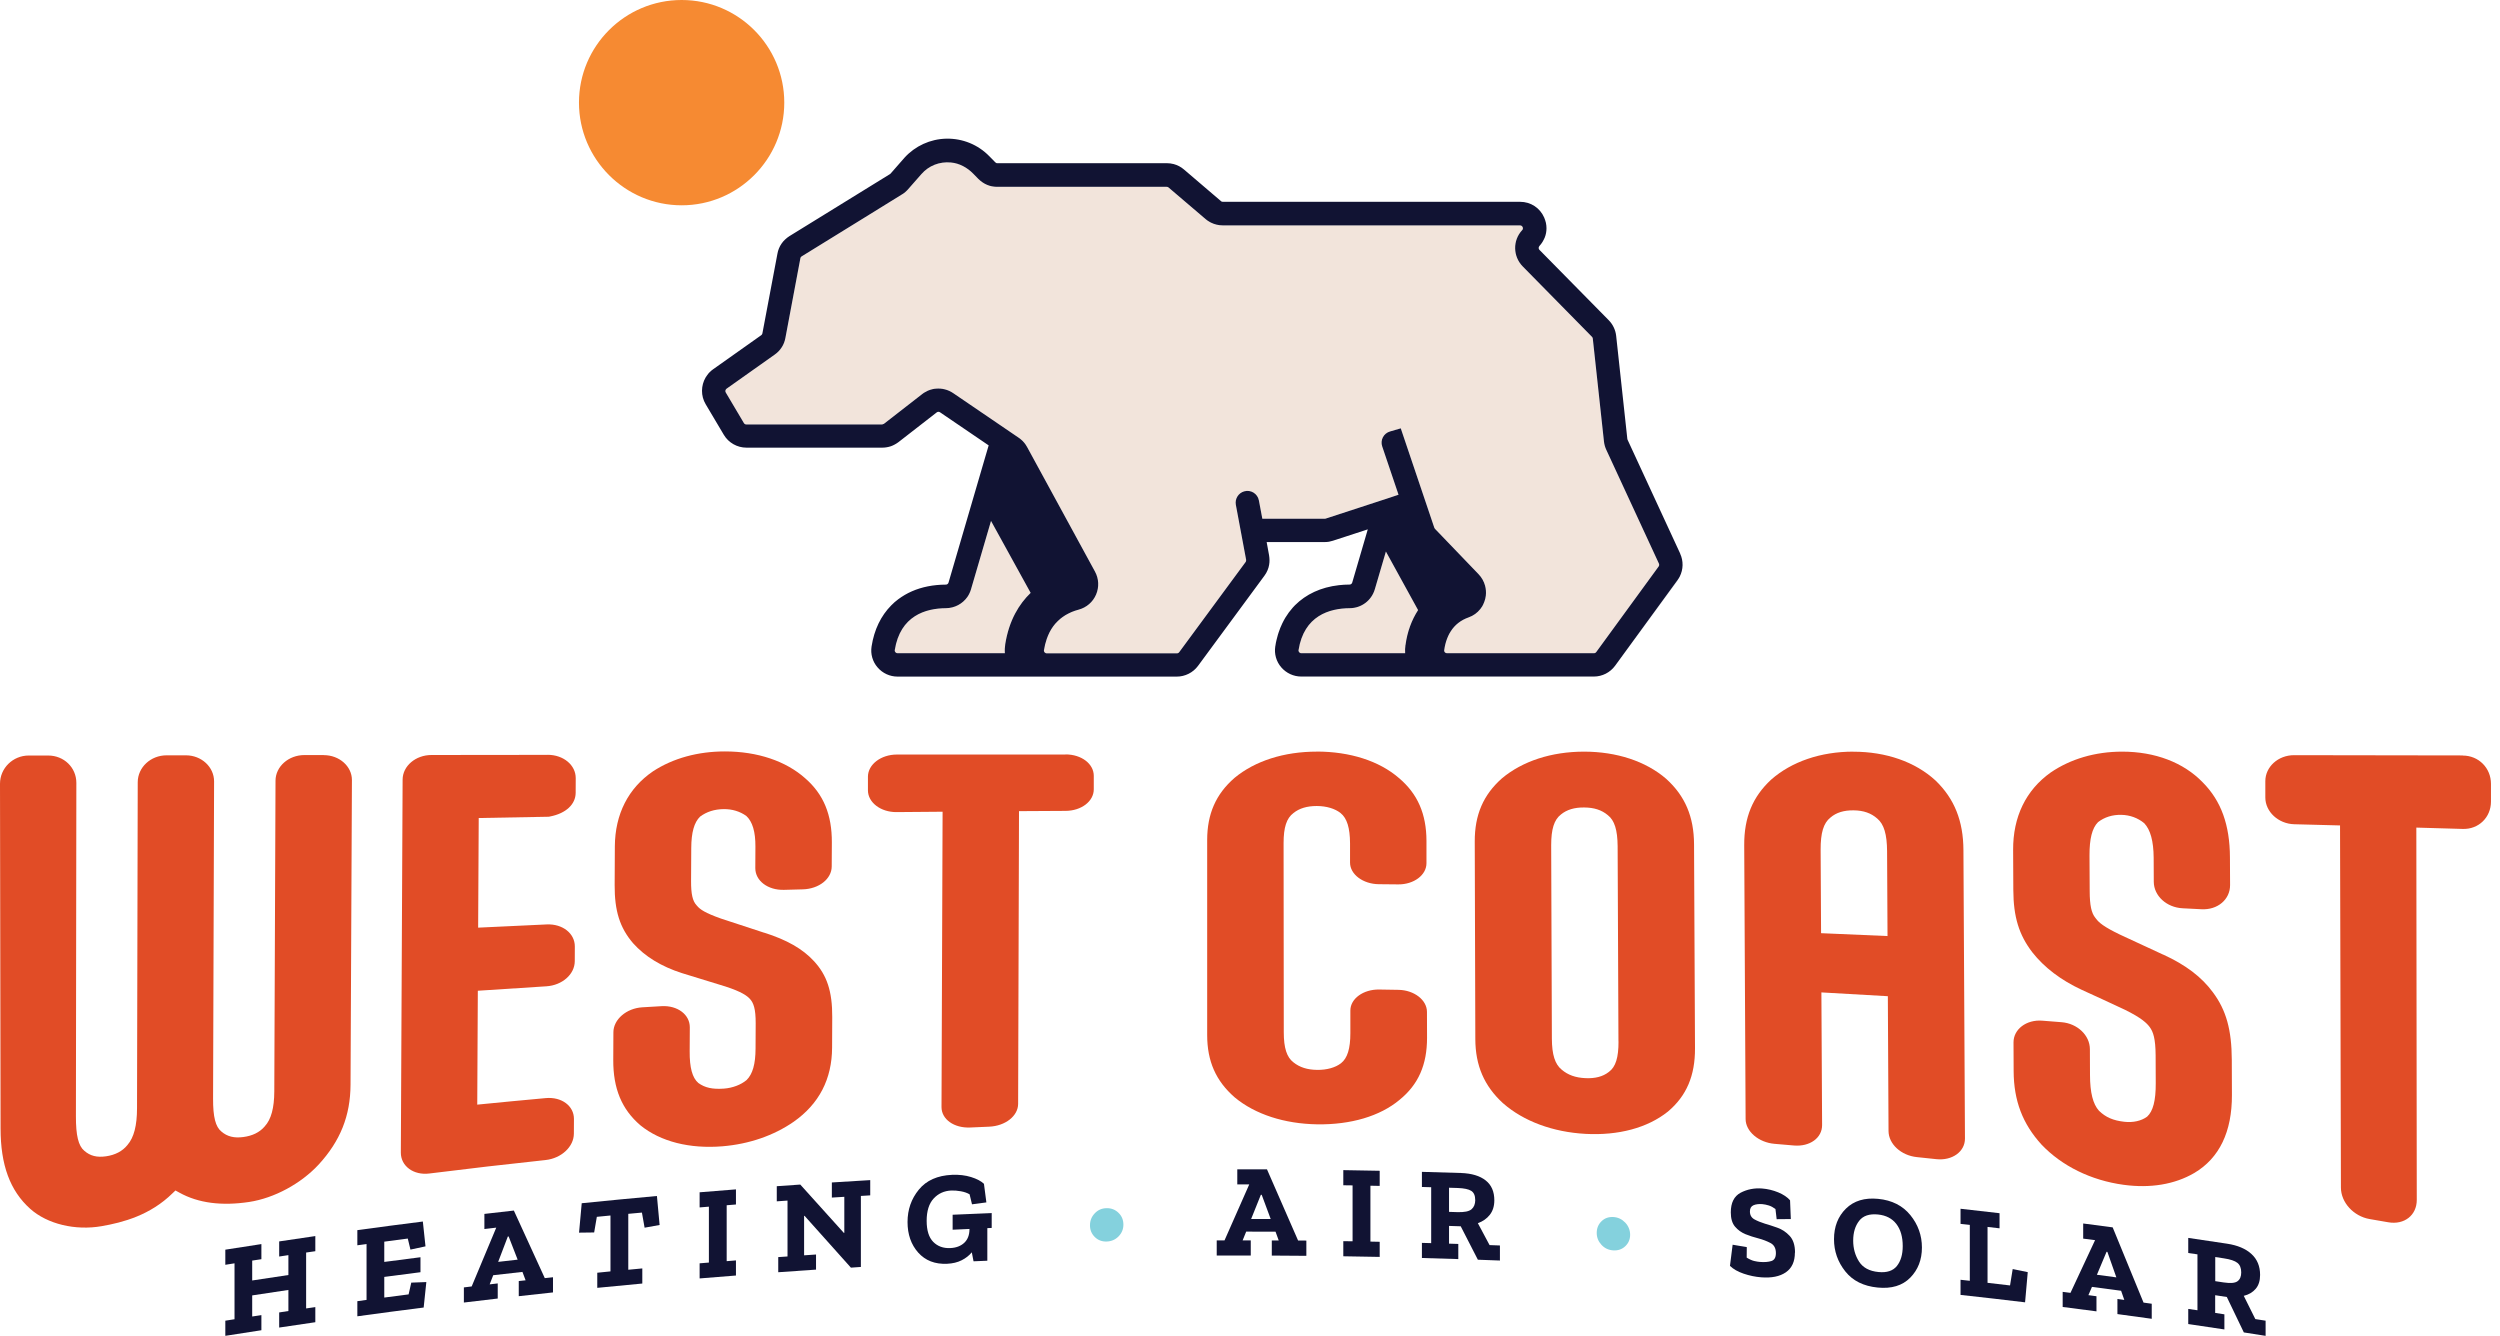 <svg width="131" height="70" viewBox="0 0 131 70" fill="none" xmlns="http://www.w3.org/2000/svg">
<path d="M47.032 34.229C46.972 34.229 46.936 34.196 46.919 34.176C46.899 34.152 46.876 34.112 46.886 34.062C47.172 32.262 48.504 31.875 49.566 31.869C50.025 31.866 50.438 31.639 50.691 31.28C50.731 31.22 50.771 31.157 50.801 31.087C50.834 31.02 50.861 30.95 50.88 30.877L51.929 27.295L54.006 31.067C53.404 31.646 52.874 32.498 52.675 33.753C52.651 33.909 52.641 34.069 52.655 34.229H47.036H47.032ZM73.646 33.796C73.626 33.939 73.619 34.086 73.629 34.229H68.19C68.13 34.229 68.093 34.196 68.077 34.176C68.057 34.152 68.033 34.112 68.043 34.062C68.33 32.262 69.661 31.875 70.726 31.869C71.339 31.866 71.868 31.466 72.041 30.877L72.62 28.9L74.308 31.969C73.969 32.491 73.742 33.104 73.649 33.796H73.646ZM86.934 29.639C86.934 29.639 86.921 29.669 86.914 29.682L83.642 34.169C83.615 34.206 83.569 34.229 83.522 34.229H75.823C75.779 34.229 75.749 34.212 75.726 34.196C75.719 34.189 75.713 34.182 75.71 34.179C75.706 34.176 75.7 34.169 75.696 34.162C75.686 34.149 75.68 34.132 75.676 34.112C75.673 34.102 75.673 34.086 75.676 34.072C75.706 33.849 75.756 33.65 75.826 33.467C75.843 33.42 75.859 33.373 75.883 33.33C75.922 33.244 75.963 33.164 76.016 33.087C76.232 32.741 76.552 32.491 76.961 32.348C77.207 32.262 77.414 32.109 77.57 31.912C77.603 31.869 77.637 31.822 77.667 31.772C77.687 31.742 77.7 31.712 77.717 31.679C77.763 31.583 77.8 31.483 77.827 31.376C77.84 31.323 77.847 31.266 77.856 31.213C77.876 31.033 77.863 30.854 77.817 30.687C77.757 30.464 77.64 30.258 77.474 30.085L75.19 27.708L75.157 27.651L73.399 22.445L72.837 22.608C72.501 22.705 72.314 23.064 72.427 23.394L73.283 25.924L72.504 26.183L72.467 26.193L69.462 27.175L69.421 27.182H66.146L65.966 26.223C65.9 25.867 65.54 25.644 65.191 25.747C64.888 25.837 64.701 26.14 64.758 26.45L65.297 29.332C65.297 29.332 65.297 29.352 65.297 29.362C65.297 29.396 65.287 29.426 65.271 29.449L61.789 34.176C61.762 34.212 61.715 34.236 61.669 34.236H54.852C54.818 34.236 54.795 34.226 54.778 34.216C54.758 34.206 54.745 34.192 54.735 34.182C54.732 34.176 54.725 34.169 54.725 34.162C54.718 34.156 54.715 34.149 54.712 34.142C54.705 34.129 54.702 34.116 54.702 34.102C54.702 34.093 54.702 34.089 54.702 34.079C54.735 33.866 54.785 33.666 54.848 33.48C54.892 33.357 54.941 33.24 54.995 33.134C55.051 33.024 55.111 32.924 55.181 32.828C55.218 32.778 55.254 32.731 55.291 32.688C55.331 32.645 55.368 32.601 55.411 32.561C55.431 32.541 55.451 32.521 55.471 32.505C55.534 32.445 55.604 32.388 55.677 32.335C55.774 32.265 55.874 32.202 55.983 32.148C56.04 32.122 56.093 32.092 56.153 32.069C56.27 32.019 56.393 31.979 56.519 31.945C56.932 31.836 57.268 31.546 57.435 31.153C57.601 30.764 57.581 30.324 57.378 29.951L53.816 23.417C53.79 23.371 53.76 23.324 53.73 23.277C53.71 23.251 53.69 23.227 53.67 23.201C53.643 23.168 53.62 23.138 53.59 23.111C53.563 23.084 53.54 23.061 53.51 23.038C53.47 23.001 53.424 22.968 53.38 22.938L49.945 20.598C49.675 20.415 49.356 20.338 49.046 20.365C48.98 20.368 48.916 20.378 48.853 20.395C48.773 20.415 48.697 20.438 48.62 20.471C48.55 20.505 48.48 20.541 48.417 20.581C48.384 20.601 48.354 20.624 48.321 20.651L46.317 22.209L46.224 22.242H39.107C39.057 22.242 39.007 22.216 38.98 22.169L38.028 20.564C38.028 20.564 38.015 20.541 38.015 20.528C38.002 20.485 38.015 20.431 38.045 20.395C38.051 20.385 38.058 20.375 38.072 20.368L40.595 18.581C40.668 18.531 40.734 18.471 40.798 18.407C40.858 18.344 40.914 18.274 40.961 18.201C41.057 18.055 41.121 17.888 41.154 17.712L41.94 13.531C41.94 13.531 41.946 13.511 41.95 13.501C41.953 13.491 41.959 13.484 41.963 13.474C41.969 13.464 41.976 13.458 41.983 13.454C41.986 13.448 41.993 13.444 41.996 13.441C41.996 13.441 42.003 13.438 42.006 13.434L45.265 11.424L47.272 10.182C47.302 10.162 47.332 10.142 47.359 10.126C47.415 10.086 47.465 10.039 47.512 9.992C47.525 9.982 47.538 9.969 47.548 9.956C47.562 9.943 47.575 9.929 47.585 9.916L48.277 9.127C48.667 8.681 49.226 8.458 49.829 8.515C50.275 8.554 50.684 8.781 50.997 9.1L51.263 9.373C51.297 9.407 51.33 9.437 51.367 9.467C51.436 9.526 51.513 9.576 51.593 9.623C51.633 9.646 51.673 9.666 51.716 9.683C51.759 9.703 51.803 9.716 51.843 9.729C51.876 9.739 51.909 9.749 51.942 9.756C51.969 9.759 51.992 9.766 52.019 9.769C52.096 9.783 52.172 9.789 52.252 9.789H61.136C61.163 9.789 61.186 9.796 61.209 9.809C61.219 9.813 61.223 9.819 61.23 9.823L63.173 11.48C63.237 11.534 63.3 11.58 63.373 11.62C63.397 11.633 63.42 11.647 63.443 11.66C63.636 11.757 63.849 11.81 64.069 11.81H79.651C79.697 11.81 79.734 11.827 79.761 11.86C79.77 11.87 79.781 11.883 79.787 11.9C79.79 11.91 79.797 11.92 79.797 11.933C79.807 11.98 79.797 12.023 79.761 12.06C79.258 12.599 79.275 13.438 79.79 13.96L83.419 17.648C83.439 17.669 83.452 17.692 83.459 17.722C83.459 17.725 83.462 17.732 83.462 17.735L84.048 23.138C84.065 23.287 84.105 23.431 84.168 23.567L86.927 29.532C86.927 29.532 86.937 29.552 86.937 29.565C86.944 29.592 86.941 29.615 86.934 29.642V29.639Z" fill="#F2E4DB"/>
<path d="M87.91 30.404L84.638 34.892L87.913 30.404H87.91ZM86.941 29.562C86.944 29.589 86.944 29.612 86.938 29.639C86.948 29.612 86.948 29.589 86.941 29.562ZM83.466 17.732C83.466 17.732 83.466 17.722 83.463 17.718C83.463 17.722 83.463 17.729 83.463 17.732H83.466ZM75.713 34.176C75.713 34.176 75.703 34.166 75.7 34.159C75.703 34.166 75.71 34.172 75.713 34.176C75.716 34.179 75.723 34.186 75.73 34.192C75.723 34.186 75.72 34.179 75.716 34.176H75.713ZM61.14 9.783H52.256C52.176 9.783 52.099 9.776 52.023 9.763C52.096 9.776 52.176 9.783 52.252 9.783H61.137C61.163 9.783 61.19 9.79 61.21 9.803C61.187 9.79 61.163 9.783 61.137 9.783H61.14ZM56.154 32.055C56.27 32.009 56.393 31.965 56.52 31.932C56.393 31.965 56.27 32.005 56.154 32.055Z" fill="#111333"/>
<path d="M88.046 29.016L85.287 23.048C85.287 23.048 85.276 23.015 85.273 23.005L84.687 17.599C84.654 17.293 84.517 17.003 84.301 16.783L80.669 13.095C80.633 13.059 80.62 13.008 80.63 12.962C80.63 12.952 80.633 12.945 80.64 12.935C80.646 12.919 80.653 12.902 80.666 12.889C80.726 12.822 80.779 12.756 80.826 12.679C80.869 12.606 80.909 12.529 80.942 12.453C81.006 12.296 81.036 12.13 81.036 11.96C81.036 11.867 81.026 11.774 81.006 11.677C80.996 11.63 80.982 11.584 80.966 11.537C80.953 11.494 80.933 11.444 80.916 11.401C80.693 10.892 80.21 10.575 79.654 10.575H64.073C64.056 10.575 64.039 10.572 64.022 10.565C64.009 10.559 63.989 10.552 63.979 10.539L62.285 9.091L62.035 8.878C61.879 8.744 61.699 8.651 61.503 8.598C61.386 8.568 61.266 8.551 61.143 8.551H52.259C52.259 8.551 52.249 8.551 52.245 8.551C52.239 8.551 52.236 8.551 52.232 8.551C52.222 8.551 52.212 8.548 52.206 8.541C52.186 8.531 52.172 8.521 52.156 8.508L51.843 8.189C51.25 7.579 50.435 7.247 49.579 7.266C48.747 7.286 47.951 7.649 47.392 8.268L46.666 9.097C46.666 9.097 46.647 9.117 46.633 9.124L41.367 12.373C41.287 12.423 41.211 12.483 41.141 12.549C41.071 12.612 41.008 12.686 40.954 12.765C40.845 12.922 40.771 13.102 40.738 13.291L39.949 17.472C39.939 17.512 39.922 17.542 39.886 17.566L37.363 19.353C37.293 19.403 37.23 19.456 37.173 19.516C37.153 19.536 37.133 19.556 37.116 19.579C37.09 19.609 37.066 19.643 37.047 19.673C37.02 19.706 36.997 19.743 36.973 19.782C36.73 20.202 36.714 20.741 36.977 21.181L37.929 22.785C38.175 23.201 38.631 23.457 39.114 23.457H46.23C46.384 23.457 46.537 23.431 46.68 23.384C46.753 23.358 46.82 23.328 46.886 23.291C46.953 23.254 47.019 23.214 47.079 23.168L49.083 21.61C49.133 21.57 49.203 21.567 49.256 21.603L51.806 23.338L51.563 24.166L49.702 30.531C49.682 30.594 49.626 30.634 49.562 30.634C48.9 30.637 48.304 30.757 47.785 30.984C47.655 31.04 47.532 31.104 47.412 31.173C47.292 31.243 47.179 31.32 47.069 31.4C46.936 31.496 46.816 31.606 46.7 31.723C46.164 32.265 45.808 32.991 45.671 33.87C45.608 34.266 45.721 34.669 45.984 34.971C46.247 35.278 46.627 35.454 47.033 35.454H61.663C62.099 35.454 62.515 35.245 62.774 34.895L66.256 30.168C66.323 30.078 66.376 29.985 66.419 29.882C66.459 29.789 66.486 29.695 66.502 29.599C66.512 29.556 66.516 29.512 66.519 29.466C66.522 29.426 66.522 29.386 66.522 29.349C66.522 29.266 66.512 29.18 66.499 29.096L66.373 28.404H69.418C69.492 28.404 69.565 28.397 69.635 28.387C69.705 28.374 69.775 28.357 69.844 28.334L71.672 27.738L70.856 30.528C70.846 30.561 70.83 30.584 70.803 30.601C70.793 30.611 70.78 30.621 70.763 30.621C70.75 30.631 70.73 30.631 70.713 30.631C70.52 30.631 70.334 30.644 70.154 30.664C69.215 30.771 68.436 31.137 67.857 31.716C67.817 31.756 67.781 31.796 67.744 31.836C67.598 31.999 67.468 32.175 67.351 32.368C67.295 32.465 67.241 32.562 67.192 32.665C67.118 32.818 67.052 32.981 66.998 33.147L66.959 33.27C66.932 33.357 66.909 33.447 66.889 33.537C66.865 33.633 66.845 33.733 66.832 33.833C66.832 33.843 66.829 33.856 66.825 33.866C66.762 34.259 66.875 34.665 67.138 34.968C67.401 35.274 67.784 35.451 68.187 35.451H83.519C83.955 35.451 84.371 35.241 84.631 34.885L87.903 30.398C87.946 30.338 87.986 30.275 88.019 30.211C88.206 29.839 88.219 29.396 88.039 29.01L88.046 29.016ZM47.033 34.229C46.973 34.229 46.936 34.196 46.919 34.176C46.9 34.153 46.876 34.113 46.886 34.063C47.172 32.262 48.504 31.876 49.566 31.869C50.025 31.866 50.438 31.639 50.691 31.28C50.731 31.22 50.771 31.157 50.801 31.087C50.834 31.02 50.861 30.95 50.881 30.877L51.929 27.296L54.006 31.067C53.404 31.646 52.875 32.498 52.675 33.753C52.652 33.91 52.642 34.069 52.655 34.229H47.036H47.033ZM73.646 33.797C73.626 33.94 73.619 34.086 73.629 34.229H68.19C68.13 34.229 68.094 34.196 68.077 34.176C68.057 34.153 68.034 34.113 68.044 34.063C68.33 32.262 69.661 31.876 70.727 31.869C71.339 31.866 71.868 31.466 72.041 30.877L72.621 28.9L74.308 31.969C73.969 32.492 73.742 33.104 73.649 33.797H73.646ZM86.934 29.639C86.934 29.639 86.921 29.669 86.914 29.682L83.642 34.169C83.615 34.206 83.569 34.229 83.522 34.229H75.823C75.78 34.229 75.75 34.213 75.726 34.196C75.72 34.189 75.713 34.183 75.71 34.179C75.706 34.176 75.7 34.169 75.696 34.163C75.686 34.149 75.68 34.133 75.676 34.113C75.673 34.103 75.673 34.086 75.676 34.073C75.706 33.85 75.756 33.65 75.826 33.467C75.843 33.42 75.859 33.374 75.883 33.33C75.923 33.244 75.963 33.164 76.016 33.087C76.232 32.741 76.552 32.492 76.961 32.349C77.208 32.262 77.414 32.109 77.57 31.912C77.604 31.869 77.637 31.823 77.667 31.773C77.687 31.743 77.7 31.713 77.717 31.679C77.763 31.583 77.8 31.483 77.827 31.377C77.84 31.323 77.847 31.267 77.857 31.213C77.877 31.034 77.863 30.854 77.817 30.687C77.757 30.464 77.64 30.258 77.474 30.085L75.19 27.708L75.157 27.652L73.4 22.445L72.837 22.609C72.501 22.705 72.314 23.065 72.428 23.394L73.283 25.924L72.504 26.184L72.468 26.194L69.462 27.176L69.422 27.182H66.146L65.966 26.224C65.9 25.867 65.54 25.644 65.191 25.748C64.888 25.837 64.702 26.14 64.758 26.45L65.297 29.333C65.297 29.333 65.297 29.353 65.297 29.363C65.297 29.396 65.287 29.426 65.271 29.449L61.789 34.176C61.762 34.213 61.716 34.236 61.669 34.236H54.852C54.819 34.236 54.795 34.226 54.779 34.216C54.759 34.206 54.745 34.193 54.735 34.183C54.732 34.176 54.725 34.169 54.725 34.163C54.719 34.156 54.715 34.149 54.712 34.143C54.705 34.129 54.702 34.116 54.702 34.103C54.702 34.093 54.702 34.089 54.702 34.079C54.735 33.866 54.785 33.667 54.849 33.48C54.892 33.357 54.942 33.241 54.995 33.134C55.052 33.024 55.111 32.924 55.181 32.828C55.218 32.778 55.255 32.731 55.291 32.688C55.331 32.645 55.368 32.601 55.411 32.562C55.431 32.541 55.451 32.522 55.471 32.505C55.534 32.445 55.604 32.388 55.677 32.335C55.774 32.265 55.874 32.202 55.984 32.149C56.04 32.122 56.093 32.092 56.153 32.069C56.27 32.019 56.393 31.979 56.52 31.946C56.932 31.836 57.269 31.546 57.435 31.154C57.601 30.764 57.581 30.325 57.378 29.952L53.817 23.418C53.79 23.371 53.76 23.324 53.73 23.278C53.71 23.251 53.69 23.228 53.67 23.201C53.644 23.168 53.62 23.138 53.59 23.111C53.564 23.085 53.54 23.061 53.51 23.038C53.471 23.001 53.424 22.968 53.381 22.938L49.945 20.598C49.676 20.415 49.356 20.338 49.047 20.365C48.98 20.368 48.917 20.378 48.853 20.395C48.774 20.415 48.697 20.438 48.62 20.472C48.551 20.505 48.481 20.541 48.417 20.581C48.384 20.601 48.354 20.625 48.321 20.651L46.317 22.209L46.224 22.242H39.107C39.057 22.242 39.007 22.216 38.98 22.169L38.029 20.565C38.029 20.565 38.015 20.541 38.015 20.528C38.002 20.485 38.015 20.432 38.045 20.395C38.052 20.385 38.058 20.375 38.072 20.368L40.595 18.581C40.668 18.531 40.735 18.471 40.798 18.408C40.858 18.345 40.914 18.275 40.961 18.201C41.058 18.055 41.121 17.889 41.154 17.712L41.94 13.531C41.94 13.531 41.946 13.511 41.95 13.501C41.953 13.491 41.96 13.485 41.963 13.475C41.97 13.465 41.976 13.458 41.983 13.455C41.986 13.448 41.993 13.445 41.996 13.441C41.996 13.441 42.003 13.438 42.006 13.435L45.265 11.424L47.272 10.182C47.302 10.162 47.332 10.143 47.359 10.126C47.416 10.086 47.465 10.039 47.512 9.993C47.525 9.983 47.539 9.969 47.549 9.956C47.562 9.943 47.575 9.929 47.585 9.916L48.278 9.127C48.667 8.681 49.226 8.458 49.829 8.515C50.275 8.555 50.684 8.781 50.997 9.101L51.264 9.374C51.297 9.407 51.33 9.437 51.367 9.467C51.437 9.527 51.513 9.577 51.593 9.623C51.633 9.647 51.673 9.666 51.716 9.683C51.76 9.703 51.803 9.716 51.843 9.73C51.876 9.74 51.909 9.75 51.943 9.756C51.969 9.76 51.992 9.766 52.019 9.77C52.096 9.783 52.172 9.79 52.252 9.79H61.136C61.163 9.79 61.187 9.796 61.21 9.81C61.22 9.813 61.223 9.82 61.23 9.823L63.174 11.481C63.237 11.534 63.3 11.581 63.373 11.62C63.397 11.634 63.42 11.647 63.443 11.66C63.636 11.757 63.849 11.81 64.069 11.81H79.651C79.698 11.81 79.734 11.827 79.761 11.86C79.771 11.87 79.781 11.883 79.787 11.9C79.791 11.91 79.797 11.92 79.797 11.933C79.807 11.98 79.797 12.023 79.761 12.06C79.258 12.599 79.275 13.438 79.791 13.961L83.419 17.649C83.439 17.669 83.452 17.692 83.459 17.722C83.459 17.725 83.462 17.732 83.462 17.735L84.048 23.138C84.065 23.288 84.105 23.431 84.168 23.567L86.927 29.532C86.927 29.532 86.938 29.552 86.938 29.566C86.944 29.592 86.941 29.616 86.934 29.642V29.639Z" fill="#111333"/>
<path d="M41.096 5.376C41.096 8.342 38.686 10.758 35.72 10.758C32.755 10.758 30.338 8.345 30.338 5.376C30.338 2.407 32.751 0 35.72 0C38.69 0 41.096 2.413 41.096 5.376Z" fill="#F68A32"/>
<path d="M16.523 69.284C15.891 69.374 15.262 69.467 14.629 69.564V68.772C14.789 68.748 14.952 68.725 15.112 68.698C15.112 68.329 15.112 67.963 15.112 67.593C14.48 67.686 13.847 67.783 13.215 67.879C13.215 68.249 13.215 68.615 13.215 68.985C13.374 68.961 13.538 68.935 13.697 68.912V69.704C13.068 69.8 12.436 69.897 11.807 69.997V69.204C11.966 69.178 12.13 69.154 12.289 69.128V66.198C12.13 66.225 11.966 66.249 11.807 66.275V65.483C12.436 65.383 13.068 65.287 13.697 65.19V65.982C13.538 66.005 13.374 66.032 13.215 66.055C13.215 66.402 13.215 66.751 13.215 67.097C13.847 67.001 14.48 66.904 15.112 66.811C15.112 66.465 15.112 66.115 15.112 65.769C14.952 65.792 14.789 65.816 14.629 65.842V65.05C15.258 64.957 15.891 64.864 16.523 64.77C16.523 65.034 16.523 65.3 16.523 65.563C16.364 65.586 16.201 65.609 16.041 65.633V68.562C16.201 68.539 16.364 68.515 16.523 68.492C16.523 68.755 16.523 69.021 16.523 69.284Z" fill="#111333"/>
<path d="M22.197 68.515C21.038 68.661 19.88 68.814 18.725 68.974V68.182C18.884 68.159 19.047 68.139 19.207 68.115C19.207 67.14 19.207 66.162 19.207 65.186C19.047 65.21 18.884 65.23 18.725 65.253V64.46C19.866 64.304 21.011 64.151 22.157 64.008C22.203 64.441 22.25 64.877 22.296 65.309C22.033 65.366 21.77 65.422 21.507 65.479C21.461 65.286 21.414 65.093 21.368 64.9C20.958 64.953 20.545 65.006 20.136 65.063V66.125C20.768 66.042 21.401 65.958 22.033 65.879V66.664C21.401 66.744 20.768 66.827 20.136 66.91V67.992C20.559 67.936 20.985 67.879 21.411 67.826C21.457 67.62 21.504 67.416 21.551 67.21C21.814 67.2 22.077 67.19 22.34 67.18C22.293 67.626 22.246 68.072 22.2 68.518L22.197 68.515Z" fill="#111333"/>
<path d="M28.977 67.723C28.378 67.787 27.779 67.853 27.183 67.92V67.127C27.302 67.114 27.422 67.101 27.542 67.088C27.486 66.941 27.432 66.795 27.376 66.648C26.866 66.705 26.354 66.765 25.845 66.821C25.781 66.981 25.721 67.141 25.658 67.301C25.798 67.284 25.941 67.267 26.081 67.251V68.043C25.488 68.113 24.899 68.179 24.307 68.253C24.307 67.99 24.307 67.723 24.307 67.46C24.443 67.444 24.58 67.427 24.716 67.41C25.145 66.382 25.575 65.357 26.004 64.328C25.798 64.351 25.588 64.378 25.382 64.401V63.609C25.898 63.549 26.41 63.489 26.926 63.433C27.466 64.611 28.008 65.793 28.547 66.974C28.691 66.958 28.834 66.944 28.977 66.928C28.977 67.191 28.977 67.457 28.977 67.72V67.723ZM27.126 66.009C26.97 65.603 26.813 65.197 26.653 64.791C26.64 64.791 26.627 64.791 26.61 64.794C26.44 65.237 26.274 65.68 26.104 66.122C26.444 66.082 26.783 66.046 27.123 66.006L27.126 66.009Z" fill="#111333"/>
<path d="M34.569 64.188C34.306 64.234 34.043 64.281 33.777 64.331C33.73 64.068 33.684 63.802 33.637 63.539C33.398 63.562 33.161 63.582 32.922 63.605V66.535C33.168 66.511 33.411 66.488 33.657 66.465V67.257C32.872 67.33 32.083 67.407 31.297 67.483C31.297 67.22 31.297 66.954 31.297 66.691C31.527 66.668 31.76 66.644 31.989 66.621V63.692C31.75 63.715 31.514 63.738 31.274 63.762C31.227 64.035 31.181 64.308 31.134 64.581C30.871 64.581 30.608 64.587 30.342 64.591C30.388 64.078 30.435 63.562 30.482 63.049C31.797 62.916 33.108 62.79 34.423 62.67C34.469 63.176 34.516 63.678 34.563 64.184L34.569 64.188Z" fill="#111333"/>
<path d="M38.564 66.837C37.928 66.887 37.296 66.937 36.66 66.99C36.66 66.727 36.66 66.461 36.66 66.198C36.823 66.185 36.983 66.171 37.146 66.158V63.229C36.983 63.242 36.823 63.255 36.66 63.269C36.66 63.006 36.66 62.739 36.66 62.476C37.296 62.423 37.928 62.373 38.564 62.323V63.115C38.401 63.129 38.241 63.142 38.078 63.155V66.085C38.241 66.071 38.401 66.058 38.564 66.045V66.837Z" fill="#111333"/>
<path d="M45.596 62.637C45.433 62.647 45.27 62.657 45.11 62.667V66.388C44.937 66.402 44.764 66.415 44.588 66.425C43.779 65.519 42.97 64.614 42.161 63.712C42.151 63.712 42.141 63.712 42.135 63.712V65.779C42.344 65.766 42.551 65.752 42.76 65.736C42.76 65.999 42.76 66.265 42.76 66.528C42.101 66.571 41.439 66.618 40.78 66.665C40.78 66.402 40.78 66.135 40.78 65.872C40.943 65.859 41.103 65.849 41.266 65.839V62.91C41.079 62.923 40.889 62.936 40.703 62.95V62.157C41.113 62.127 41.522 62.097 41.935 62.071C42.694 62.913 43.456 63.755 44.215 64.601C44.225 64.601 44.235 64.601 44.242 64.601V62.713C44.025 62.727 43.806 62.74 43.589 62.753V61.961C44.258 61.918 44.927 61.878 45.6 61.838V62.63L45.596 62.637Z" fill="#111333"/>
<path d="M51.959 64.344C51.885 64.344 51.809 64.351 51.736 64.354V66.062C51.496 66.072 51.253 66.082 51.013 66.092C50.983 65.935 50.953 65.779 50.923 65.622C50.784 65.789 50.607 65.929 50.391 66.038C50.174 66.148 49.921 66.208 49.629 66.222C48.993 66.251 48.49 66.055 48.114 65.636C47.741 65.216 47.555 64.68 47.555 64.035C47.555 63.386 47.751 62.82 48.147 62.337C48.54 61.854 49.123 61.595 49.888 61.561C50.254 61.545 50.587 61.585 50.887 61.678C51.186 61.771 51.409 61.891 51.559 62.031C51.602 62.357 51.642 62.68 51.686 63.006C51.436 63.039 51.183 63.072 50.933 63.106C50.89 62.933 50.85 62.756 50.807 62.583C50.687 62.51 50.534 62.457 50.351 62.423C50.168 62.39 49.998 62.377 49.845 62.383C49.472 62.4 49.166 62.54 48.923 62.803C48.68 63.066 48.557 63.455 48.557 63.971C48.557 64.471 48.67 64.837 48.9 65.073C49.129 65.306 49.429 65.416 49.795 65.399C50.101 65.386 50.344 65.293 50.527 65.123C50.707 64.953 50.797 64.72 50.8 64.424V64.397C50.504 64.411 50.211 64.424 49.918 64.437C49.918 64.174 49.918 63.915 49.918 63.652C50.6 63.622 51.283 63.592 51.965 63.565V64.351L51.959 64.344Z" fill="#111333"/>
<path d="M57.115 64.208C57.115 63.961 57.199 63.752 57.365 63.579C57.531 63.402 57.738 63.312 57.984 63.309C58.23 63.302 58.44 63.386 58.61 63.552C58.783 63.718 58.866 63.928 58.866 64.171C58.866 64.411 58.78 64.617 58.61 64.79C58.437 64.963 58.23 65.05 57.984 65.056C57.738 65.063 57.531 64.983 57.365 64.817C57.199 64.65 57.115 64.451 57.115 64.208Z" fill="#84D1DD"/>
<path d="M68.446 65.805C67.844 65.799 67.244 65.795 66.642 65.792V65C66.762 65 66.885 65 67.005 65C66.948 64.847 66.895 64.693 66.838 64.54C66.326 64.54 65.813 64.537 65.3 64.537C65.237 64.69 65.174 64.843 65.114 64.996C65.257 64.996 65.397 64.996 65.54 64.996V65.789C64.944 65.789 64.352 65.789 63.756 65.789V64.996C63.892 64.996 64.029 64.996 64.165 64.996C64.598 64.018 65.027 63.042 65.46 62.064C65.251 62.064 65.041 62.064 64.834 62.064C64.834 61.801 64.834 61.535 64.834 61.272C65.354 61.272 65.87 61.272 66.389 61.272C66.931 62.513 67.474 63.758 68.02 65.003C68.163 65.003 68.306 65.003 68.453 65.006C68.453 65.269 68.453 65.536 68.453 65.799L68.446 65.805ZM66.585 63.878C66.429 63.455 66.269 63.029 66.113 62.606C66.099 62.606 66.086 62.606 66.069 62.606C65.9 63.029 65.73 63.452 65.56 63.875C65.903 63.875 66.242 63.875 66.585 63.875V63.878Z" fill="#111333"/>
<path d="M72.296 65.862C71.66 65.849 71.025 65.839 70.389 65.829V65.037C70.552 65.037 70.715 65.044 70.875 65.044C70.875 64.068 70.875 63.09 70.875 62.114C70.712 62.114 70.549 62.108 70.389 62.108V61.315C71.025 61.325 71.66 61.335 72.296 61.349C72.296 61.612 72.296 61.878 72.296 62.141C72.133 62.138 71.97 62.134 71.81 62.131C71.81 63.106 71.81 64.085 71.81 65.06C71.973 65.06 72.136 65.067 72.296 65.07C72.296 65.333 72.296 65.6 72.296 65.862Z" fill="#111333"/>
<path d="M78.596 66.052C78.209 66.035 77.827 66.022 77.44 66.009C77.141 65.423 76.841 64.841 76.542 64.258C76.339 64.251 76.132 64.245 75.929 64.238C75.929 64.548 75.929 64.857 75.929 65.167C76.092 65.173 76.255 65.177 76.415 65.183C76.415 65.446 76.415 65.713 76.415 65.976C75.779 65.956 75.144 65.936 74.508 65.919V65.127C74.671 65.13 74.834 65.137 74.994 65.14C74.994 64.165 74.994 63.186 74.994 62.211C74.831 62.208 74.668 62.201 74.508 62.197V61.405C75.19 61.425 75.873 61.445 76.555 61.465C77.118 61.485 77.547 61.615 77.85 61.855C78.153 62.094 78.303 62.441 78.303 62.897C78.303 63.203 78.223 63.456 78.066 63.656C77.91 63.855 77.7 64.002 77.44 64.095C77.644 64.478 77.85 64.861 78.053 65.243C78.233 65.25 78.416 65.257 78.596 65.263V66.055V66.052ZM77.301 62.88C77.301 62.654 77.234 62.494 77.098 62.404C76.961 62.314 76.725 62.264 76.388 62.251C76.235 62.247 76.082 62.241 75.929 62.237C75.929 62.66 75.929 63.08 75.929 63.502C76.079 63.506 76.225 63.512 76.375 63.516C76.731 63.526 76.974 63.479 77.108 63.366C77.237 63.256 77.301 63.093 77.304 62.88H77.301Z" fill="#111333"/>
<path d="M83.668 64.608C83.668 64.361 83.751 64.158 83.918 63.995C84.084 63.832 84.29 63.759 84.537 63.772C84.783 63.785 84.99 63.885 85.163 64.065C85.332 64.245 85.419 64.461 85.419 64.704C85.419 64.944 85.332 65.144 85.163 65.303C84.993 65.463 84.783 65.536 84.537 65.52C84.29 65.506 84.084 65.41 83.918 65.23C83.751 65.05 83.668 64.844 83.668 64.601V64.608Z" fill="#84D1DD"/>
<path d="M94.052 65.639C94.052 66.105 93.896 66.448 93.58 66.668C93.263 66.887 92.831 66.974 92.281 66.931C91.975 66.907 91.672 66.844 91.369 66.741C91.067 66.638 90.827 66.504 90.65 66.331C90.697 65.962 90.744 65.592 90.79 65.223C91.037 65.266 91.286 65.306 91.532 65.349C91.532 65.532 91.529 65.716 91.526 65.899C91.682 65.995 91.819 66.055 91.929 66.078C92.038 66.105 92.135 66.118 92.215 66.125C92.461 66.145 92.661 66.128 92.821 66.078C92.977 66.028 93.057 65.892 93.057 65.662C93.057 65.413 92.964 65.236 92.778 65.136C92.591 65.037 92.375 64.953 92.125 64.887C91.909 64.834 91.689 64.76 91.469 64.674C91.25 64.584 91.067 64.454 90.917 64.278C90.767 64.101 90.694 63.852 90.694 63.529C90.694 63.023 90.867 62.683 91.206 62.5C91.549 62.32 91.925 62.247 92.331 62.277C92.628 62.3 92.911 62.37 93.18 62.48C93.45 62.593 93.656 62.73 93.799 62.896C93.813 63.222 93.826 63.552 93.839 63.878C93.593 63.878 93.343 63.882 93.097 63.885C93.077 63.708 93.054 63.529 93.034 63.352C92.917 63.266 92.801 63.202 92.684 63.166C92.564 63.129 92.451 63.106 92.341 63.096C92.155 63.083 92.002 63.102 91.879 63.156C91.755 63.212 91.696 63.319 91.696 63.482C91.696 63.672 91.775 63.808 91.932 63.895C92.088 63.981 92.272 64.055 92.475 64.118C92.661 64.171 92.877 64.241 93.124 64.328C93.373 64.414 93.59 64.557 93.776 64.757C93.963 64.957 94.059 65.246 94.059 65.632L94.052 65.639Z" fill="#111333"/>
<path d="M100.709 65.37C100.709 66.009 100.505 66.535 100.096 66.951C99.687 67.367 99.117 67.54 98.385 67.467C97.649 67.394 97.084 67.114 96.691 66.618C96.298 66.122 96.102 65.563 96.102 64.933C96.102 64.278 96.311 63.742 96.727 63.332C97.143 62.923 97.706 62.75 98.415 62.82C99.137 62.89 99.7 63.176 100.103 63.672C100.505 64.168 100.709 64.737 100.709 65.37ZM99.703 65.296C99.703 64.814 99.593 64.428 99.37 64.138C99.147 63.848 98.828 63.682 98.405 63.639C97.956 63.595 97.626 63.705 97.42 63.971C97.213 64.238 97.107 64.581 97.107 65.007C97.107 65.419 97.21 65.786 97.413 66.105C97.616 66.425 97.956 66.608 98.432 66.654C98.871 66.698 99.194 66.591 99.397 66.338C99.6 66.082 99.703 65.736 99.703 65.296Z" fill="#111333"/>
<path d="M106.114 68.242C104.989 68.106 103.861 67.976 102.732 67.853C102.732 67.59 102.732 67.323 102.732 67.06C102.896 67.077 103.055 67.097 103.218 67.114C103.218 66.138 103.218 65.16 103.218 64.184C103.055 64.168 102.896 64.148 102.732 64.131C102.732 63.868 102.732 63.602 102.732 63.339C103.415 63.415 104.097 63.492 104.776 63.572V64.364C104.567 64.341 104.357 64.314 104.147 64.291V67.22C104.54 67.267 104.933 67.31 105.326 67.357C105.372 67.07 105.419 66.784 105.465 66.498C105.728 66.551 105.991 66.608 106.254 66.661C106.208 67.187 106.161 67.713 106.114 68.242Z" fill="#111333"/>
<path d="M112.744 69.104C112.148 69.021 111.549 68.938 110.953 68.858V68.066C111.073 68.082 111.193 68.099 111.313 68.116C111.256 67.956 111.203 67.796 111.146 67.636C110.637 67.567 110.128 67.5 109.619 67.433C109.555 67.576 109.495 67.723 109.432 67.866C109.572 67.886 109.715 67.903 109.855 67.923V68.715C109.266 68.638 108.673 68.562 108.084 68.485C108.084 68.222 108.084 67.956 108.084 67.693C108.22 67.71 108.357 67.726 108.493 67.746C108.923 66.824 109.352 65.902 109.782 64.984C109.575 64.957 109.366 64.93 109.159 64.904V64.111C109.675 64.178 110.188 64.245 110.704 64.314C111.243 65.626 111.782 66.941 112.321 68.256C112.465 68.276 112.608 68.296 112.751 68.316V69.108L112.744 69.104ZM110.897 66.934C110.74 66.488 110.584 66.045 110.427 65.599C110.414 65.599 110.401 65.596 110.384 65.593C110.214 65.995 110.048 66.395 109.878 66.798C110.218 66.841 110.557 66.888 110.897 66.934Z" fill="#111333"/>
<path d="M118.722 69.999C118.339 69.939 117.96 69.879 117.577 69.819C117.28 69.2 116.984 68.581 116.685 67.962C116.482 67.932 116.278 67.902 116.075 67.869V68.797C116.235 68.821 116.398 68.847 116.558 68.871V69.663C115.929 69.566 115.297 69.473 114.664 69.38V68.588C114.824 68.611 114.987 68.634 115.147 68.658V65.728C114.987 65.705 114.824 65.682 114.664 65.658V64.866C115.34 64.966 116.019 65.066 116.695 65.169C117.25 65.252 117.68 65.435 117.979 65.712C118.279 65.988 118.429 66.351 118.429 66.807C118.429 67.113 118.352 67.356 118.196 67.536C118.039 67.719 117.833 67.839 117.573 67.902C117.776 68.308 117.979 68.714 118.179 69.12C118.359 69.147 118.539 69.177 118.718 69.204V69.996L118.722 69.999ZM117.44 66.674C117.44 66.447 117.374 66.281 117.24 66.174C117.107 66.068 116.871 65.988 116.535 65.938C116.382 65.915 116.232 65.891 116.079 65.868V67.133C116.225 67.156 116.375 67.176 116.521 67.2C116.878 67.253 117.117 67.233 117.247 67.136C117.377 67.04 117.44 66.887 117.44 66.674Z" fill="#111333"/>
<path d="M16.966 39.565C16.627 39.565 16.291 39.565 15.951 39.565C15.119 39.565 14.44 40.168 14.437 40.907C14.417 46.336 14.393 51.762 14.373 57.191C14.37 58.06 14.207 58.656 13.877 59.015C13.871 59.022 13.867 59.029 13.861 59.035C13.601 59.335 13.228 59.518 12.746 59.581C12.27 59.644 11.91 59.558 11.604 59.295C11.294 59.048 11.161 58.529 11.165 57.567C11.181 52.025 11.201 46.483 11.218 40.944C11.218 40.191 10.559 39.579 9.743 39.579C9.404 39.579 9.067 39.579 8.728 39.579C7.896 39.579 7.22 40.208 7.217 40.987C7.203 46.679 7.19 52.374 7.18 58.066C7.18 58.979 7.017 59.604 6.687 59.987C6.681 59.994 6.677 60.001 6.671 60.007C6.414 60.323 6.038 60.52 5.559 60.59C5.083 60.66 4.727 60.573 4.417 60.3C4.108 60.044 3.975 59.501 3.978 58.489C3.984 52.667 3.994 46.845 4.001 41.023C4.001 40.218 3.352 39.589 2.523 39.589C2.184 39.589 1.847 39.589 1.508 39.589C0.676 39.589 0 40.251 0 41.07C0.01 47.092 0.02 53.113 0.03 59.132C0.03 61.042 0.523 62.394 1.584 63.343C2.487 64.148 3.955 64.491 5.326 64.251C6.441 64.058 7.872 63.679 9.044 62.524C9.094 62.477 9.144 62.427 9.194 62.381C9.264 62.417 9.334 62.457 9.4 62.494C10.392 63.046 11.621 63.199 13.055 62.983C14.38 62.78 15.775 62.021 16.704 61.016C17.832 59.784 18.361 58.469 18.368 56.835C18.391 51.516 18.415 46.193 18.441 40.874C18.441 40.155 17.782 39.569 16.966 39.569V39.565Z" fill="#E14C26"/>
<path d="M28.7 39.555C26.669 39.555 24.639 39.558 22.612 39.562C21.779 39.562 21.101 40.138 21.097 40.85C21.067 47.364 21.034 53.882 21.004 60.396C21.001 61.105 21.673 61.598 22.502 61.491C24.529 61.238 26.556 61.002 28.587 60.786C29.416 60.696 30.068 60.09 30.071 59.404C30.071 59.148 30.071 58.892 30.075 58.635C30.078 57.95 29.432 57.467 28.603 57.54C27.405 57.65 26.207 57.763 25.008 57.883C25.018 55.892 25.028 53.905 25.038 51.915C26.237 51.835 27.435 51.755 28.633 51.682C29.462 51.628 30.115 51.053 30.118 50.367C30.118 50.111 30.118 49.854 30.121 49.598C30.125 48.912 29.479 48.403 28.65 48.44C27.452 48.493 26.253 48.553 25.055 48.609C25.065 46.695 25.075 44.778 25.085 42.864C26.31 42.84 27.535 42.821 28.76 42.797C28.787 42.791 28.813 42.787 28.836 42.781C29.652 42.621 30.161 42.148 30.165 41.546C30.165 41.289 30.165 41.033 30.168 40.777C30.171 40.091 29.526 39.552 28.697 39.552L28.7 39.555Z" fill="#E14C26"/>
<path d="M40.054 48.879C39.295 48.632 38.539 48.383 37.78 48.133C36.952 47.84 36.679 47.654 36.522 47.461C36.512 47.45 36.505 47.441 36.495 47.431C36.292 47.211 36.209 46.845 36.212 46.162C36.212 45.586 36.219 45.007 36.222 44.431C36.226 43.612 36.376 43.09 36.685 42.79C37.028 42.534 37.441 42.404 37.913 42.398C38.363 42.391 38.776 42.517 39.108 42.757C39.431 43.057 39.588 43.583 39.584 44.361C39.584 44.738 39.581 45.114 39.578 45.493C39.578 46.152 40.234 46.652 41.083 46.628C41.412 46.618 41.742 46.612 42.068 46.602C42.913 46.578 43.579 46.056 43.582 45.403C43.582 44.987 43.586 44.568 43.589 44.152C43.596 42.687 43.153 41.622 42.201 40.79C41.192 39.884 39.694 39.375 37.987 39.375C36.572 39.375 35.274 39.728 34.222 40.414C32.92 41.299 32.228 42.667 32.218 44.348C32.215 45.024 32.211 45.696 32.208 46.372C32.201 47.73 32.478 48.612 33.17 49.421C33.792 50.12 34.655 50.646 35.736 50.992C36.495 51.225 37.251 51.458 38.01 51.691C38.879 51.974 39.152 52.184 39.302 52.35C39.481 52.553 39.601 52.846 39.598 53.632C39.598 54.071 39.594 54.507 39.591 54.947C39.588 55.759 39.438 56.282 39.122 56.594C38.819 56.847 38.383 57.011 37.927 57.044C37.331 57.084 36.945 57.001 36.592 56.748C36.279 56.478 36.133 55.949 36.139 55.093C36.139 54.674 36.143 54.251 36.146 53.832C36.149 53.163 35.5 52.677 34.671 52.723C34.332 52.743 33.996 52.763 33.656 52.783C32.824 52.833 32.145 53.419 32.142 54.088C32.142 54.571 32.135 55.057 32.135 55.539C32.128 57.034 32.574 58.126 33.559 58.968C34.618 59.827 36.146 60.206 37.857 60.066C39.255 59.95 40.547 59.504 41.592 58.778C42.92 57.843 43.596 56.545 43.602 54.89C43.602 54.361 43.606 53.828 43.609 53.299C43.616 51.948 43.333 51.096 42.644 50.356C42.054 49.717 41.229 49.248 40.054 48.875V48.879Z" fill="#E14C26"/>
<path d="M55.84 39.538C52.89 39.538 49.944 39.538 46.995 39.538C46.163 39.538 45.484 40.057 45.48 40.693C45.48 40.933 45.48 41.176 45.48 41.415C45.48 42.051 46.153 42.564 46.985 42.554C47.787 42.547 48.59 42.54 49.392 42.534C49.372 47.693 49.352 52.853 49.335 58.012C49.335 58.651 49.994 59.121 50.843 59.081C51.173 59.068 51.502 59.051 51.832 59.038C52.681 59.001 53.346 58.478 53.35 57.846C53.366 52.733 53.38 47.62 53.396 42.504C54.208 42.501 55.021 42.494 55.833 42.49C56.662 42.487 57.314 41.991 57.314 41.359C57.314 41.122 57.314 40.889 57.314 40.653C57.314 40.024 56.668 39.531 55.836 39.531L55.84 39.538Z" fill="#E14C26"/>
<path d="M68.998 39.385C67.287 39.385 65.762 39.871 64.687 40.763C63.712 41.612 63.256 42.647 63.256 44.022C63.256 47.427 63.256 50.829 63.256 54.235C63.256 55.609 63.712 56.645 64.704 57.507C65.772 58.392 67.304 58.888 69.021 58.915C70.772 58.941 72.31 58.492 73.339 57.63C74.324 56.828 74.78 55.792 74.777 54.371C74.777 53.922 74.777 53.472 74.773 53.023C74.773 52.401 74.104 51.885 73.289 51.868C72.949 51.861 72.61 51.855 72.27 51.851C71.438 51.838 70.759 52.331 70.759 52.95C70.759 53.346 70.759 53.739 70.759 54.135C70.759 54.947 70.606 55.45 70.269 55.713C69.977 55.942 69.52 56.069 69.018 56.062C68.505 56.056 68.103 55.929 67.776 55.666C67.427 55.4 67.27 54.914 67.27 54.095C67.27 50.789 67.264 47.484 67.26 44.178C67.26 43.356 67.413 42.874 67.78 42.601C68.089 42.354 68.489 42.235 68.998 42.235C69.501 42.235 69.957 42.371 70.249 42.607C70.582 42.874 70.739 43.38 70.742 44.192C70.742 44.528 70.742 44.864 70.742 45.2C70.742 45.816 71.421 46.326 72.253 46.332C72.593 46.332 72.933 46.339 73.269 46.342C74.084 46.349 74.75 45.853 74.747 45.23C74.747 44.841 74.747 44.452 74.747 44.062C74.743 42.644 74.281 41.592 73.302 40.767C72.267 39.871 70.736 39.382 68.991 39.382L68.998 39.385Z" fill="#E14C26"/>
<path d="M83.006 39.386C81.295 39.386 79.774 39.885 78.699 40.787C77.727 41.649 77.274 42.694 77.277 44.089C77.287 47.541 77.297 50.993 77.307 54.445C77.311 55.836 77.77 56.901 78.752 57.804C78.755 57.807 78.759 57.81 78.765 57.814C79.834 58.752 81.368 59.322 83.083 59.415C84.797 59.508 86.328 59.105 87.4 58.246C88.375 57.424 88.825 56.366 88.818 54.928C88.801 51.366 88.785 47.801 88.768 44.239C88.761 42.801 88.302 41.709 87.307 40.81C86.242 39.888 84.71 39.386 83.003 39.386H83.006ZM84.81 54.568C84.814 55.417 84.66 55.906 84.311 56.163C84.304 56.166 84.301 56.169 84.294 56.176C83.985 56.416 83.585 56.519 83.073 56.495C82.56 56.472 82.157 56.329 81.831 56.049C81.481 55.766 81.322 55.264 81.318 54.425C81.305 51.046 81.292 47.668 81.282 44.289C81.282 43.45 81.432 42.958 81.794 42.678C82.101 42.428 82.5 42.305 83.013 42.312C83.525 42.315 83.925 42.441 84.251 42.715C84.601 42.987 84.757 43.49 84.764 44.339C84.777 47.751 84.794 51.163 84.807 54.575L84.81 54.568Z" fill="#E14C26"/>
<path d="M97.115 39.386C95.408 39.386 93.883 39.908 92.811 40.85C91.839 41.749 91.39 42.834 91.397 44.286C91.42 49.069 91.443 53.852 91.47 58.636C91.47 59.285 92.152 59.867 92.988 59.937C93.327 59.964 93.667 59.994 94.003 60.024C94.835 60.094 95.481 59.628 95.478 58.955C95.464 56.639 95.454 54.322 95.441 52.002C96.603 52.065 97.761 52.132 98.923 52.201C98.936 54.555 98.95 56.908 98.959 59.265C98.963 59.947 99.615 60.547 100.447 60.633C100.787 60.666 101.123 60.703 101.463 60.74C102.295 60.829 102.967 60.347 102.964 59.661C102.937 54.625 102.911 49.585 102.884 44.549C102.877 43.021 102.415 41.856 101.423 40.9C100.354 39.918 98.826 39.389 97.115 39.389V39.386ZM95.401 44.529C95.398 43.647 95.547 43.131 95.914 42.841C96.22 42.578 96.619 42.455 97.132 42.462C97.645 42.468 98.044 42.605 98.37 42.894C98.72 43.187 98.879 43.716 98.883 44.612C98.889 46.09 98.9 47.571 98.906 49.049C97.744 48.996 96.586 48.946 95.424 48.899C95.418 47.441 95.408 45.987 95.401 44.529Z" fill="#E14C26"/>
<path d="M113.361 50.028C112.602 49.672 111.843 49.319 111.084 48.972C110.255 48.573 109.979 48.347 109.822 48.127C109.812 48.117 109.806 48.104 109.796 48.094C109.589 47.841 109.503 47.435 109.5 46.702C109.5 46.08 109.493 45.457 109.49 44.835C109.486 43.953 109.626 43.394 109.936 43.081C110.275 42.818 110.688 42.688 111.161 42.698C111.61 42.708 112.023 42.858 112.359 43.137C112.685 43.483 112.845 44.076 112.852 44.945C112.852 45.364 112.855 45.787 112.858 46.206C112.862 46.942 113.527 47.551 114.369 47.594C114.699 47.611 115.025 47.628 115.355 47.644C116.2 47.691 116.859 47.135 116.856 46.379C116.856 45.897 116.853 45.411 116.849 44.928C116.843 43.23 116.39 41.972 115.431 41.004C114.416 39.948 112.915 39.386 111.204 39.386C109.789 39.386 108.494 39.769 107.449 40.484C106.157 41.406 105.478 42.801 105.488 44.542C105.492 45.241 105.495 45.94 105.498 46.639C105.505 48.044 105.791 48.983 106.494 49.901C107.123 50.7 107.988 51.356 109.073 51.862C109.832 52.208 110.591 52.557 111.35 52.914C112.222 53.343 112.495 53.616 112.645 53.819C112.828 54.069 112.948 54.415 112.955 55.294C112.955 55.783 112.958 56.272 112.961 56.762C112.965 57.67 112.822 58.226 112.509 58.513C112.209 58.736 111.776 58.832 111.32 58.782C110.728 58.716 110.338 58.546 109.986 58.203C109.669 57.85 109.519 57.254 109.516 56.332C109.516 55.88 109.513 55.424 109.51 54.971C109.506 54.248 108.854 53.629 108.025 53.563C107.685 53.536 107.349 53.51 107.01 53.483C106.181 53.42 105.505 53.932 105.508 54.625C105.508 55.127 105.515 55.627 105.515 56.129C105.522 57.677 105.984 58.889 106.976 59.977C108.042 61.099 109.569 61.851 111.277 62.084C112.672 62.274 113.95 62.068 114.985 61.462C116.297 60.683 116.959 59.301 116.953 57.381C116.953 56.765 116.949 56.149 116.946 55.533C116.939 53.962 116.653 52.93 115.957 51.998C115.365 51.193 114.536 50.564 113.361 50.024V50.028Z" fill="#E14C26"/>
<path d="M129.052 39.585C126.103 39.581 123.157 39.578 120.208 39.571C119.376 39.571 118.703 40.18 118.703 40.933C118.703 41.219 118.703 41.502 118.703 41.788C118.703 42.537 119.386 43.166 120.214 43.19C121.017 43.21 121.819 43.23 122.618 43.253C122.634 49.578 122.648 55.902 122.664 62.227C122.664 63.009 123.327 63.731 124.166 63.878C124.492 63.934 124.818 63.991 125.144 64.047C125.983 64.194 126.642 63.681 126.639 62.872C126.632 56.371 126.622 49.867 126.616 43.366C127.428 43.389 128.237 43.413 129.049 43.436C129.878 43.463 130.527 42.834 130.527 42.001V41.073C130.527 40.24 129.878 39.591 129.049 39.591L129.052 39.585Z" fill="#E14C26"/>
</svg>
